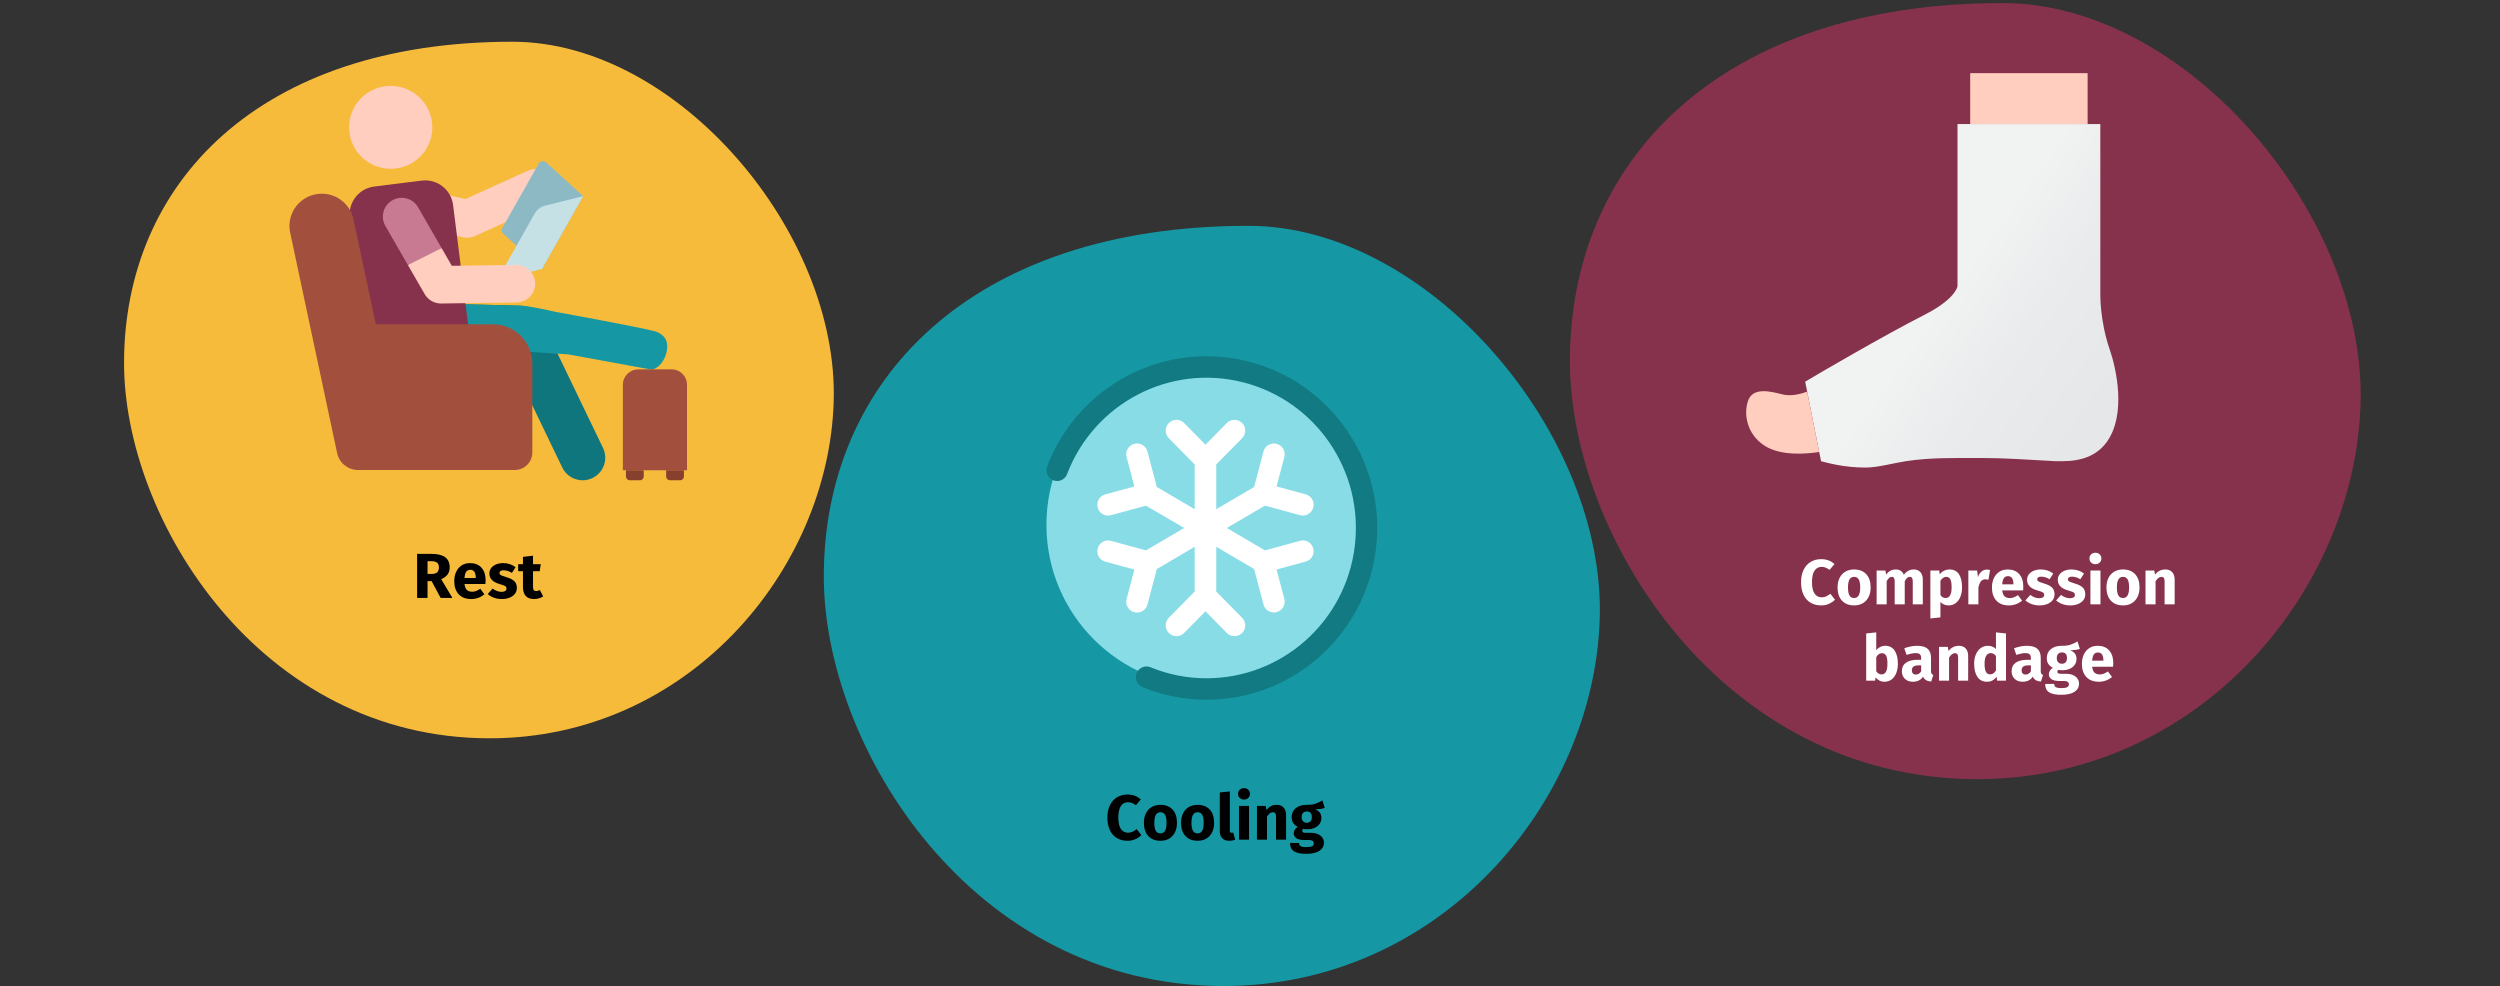 <?xml version="1.0" encoding="UTF-8"?>
<svg xmlns="http://www.w3.org/2000/svg" xmlns:xlink="http://www.w3.org/1999/xlink" width="786px" height="310px" viewBox="0 0 786 310" version="1.1">
  <rect x="0" y="0" width="786" height="310" fill="#333333" stroke="none"/>
  <title>Group 2@2x</title>
  <defs>
    <linearGradient x1="46.14%" y1="46.363%" x2="92.753%" y2="81.707%" id="linearGradient-1">
      <stop stop-color="#F1F2F2" offset="0%"></stop>
      <stop stop-color="#EAEBEC" offset="44.06%"></stop>
      <stop stop-color="#E6E7E8" offset="100%"></stop>
    </linearGradient>
  </defs>
  <g id="Page-1" stroke="none" stroke-width="1" fill="none" fill-rule="evenodd">
    <g id="vorlage" transform="translate(-123, -1312)">
      <g id="Group-2" transform="translate(123, 1312.964)">
        <g id="Group" transform="translate(39, 12.157)" fill-rule="nonzero">
          <path d="M114.94,219 C177.042,219 221.369,166.472 223.108,113.319 C224.848,60.165 174.157,0 122.106,0 C42.293,0 0,44.541 0,101.015 C0,150.137 42.624,219 114.94,219 Z" id="Oval-Copy-4" fill="#F7BB3C"></path>
          <path d="M95.419,174.879 L95.419,169.579 L96.699,169.579 L99.539,174.879 L103.239,174.879 L99.719,168.979 C100.639,168.565 101.312,168.062 101.739,167.469 C102.166,166.875 102.379,166.132 102.379,165.239 C102.379,163.812 101.902,162.752 100.949,162.059 C99.996,161.365 98.572,161.019 96.679,161.019 L96.679,161.019 L92.139,161.019 L92.139,174.879 L95.419,174.879 Z M96.799,167.319 L95.419,167.319 L95.419,163.319 L96.599,163.319 C97.412,163.319 98.016,163.472 98.409,163.779 C98.802,164.085 98.999,164.572 98.999,165.239 C98.999,165.959 98.816,166.485 98.449,166.819 C98.082,167.152 97.532,167.319 96.799,167.319 L96.799,167.319 Z M109.159,175.219 C110.679,175.219 112.059,174.725 113.299,173.739 L113.299,173.739 L111.999,171.979 C111.532,172.299 111.099,172.535 110.699,172.689 C110.299,172.842 109.886,172.919 109.459,172.919 C108.752,172.919 108.199,172.739 107.799,172.379 C107.399,172.019 107.146,171.392 107.039,170.499 L107.039,170.499 L113.619,170.499 C113.659,170.179 113.679,169.799 113.679,169.359 C113.679,167.652 113.246,166.319 112.379,165.359 C111.512,164.399 110.312,163.919 108.779,163.919 C107.739,163.919 106.846,164.169 106.099,164.669 C105.352,165.169 104.786,165.849 104.399,166.709 C104.012,167.569 103.819,168.539 103.819,169.619 C103.819,171.325 104.279,172.685 105.199,173.699 C106.119,174.712 107.439,175.219 109.159,175.219 Z M110.579,168.599 L107.039,168.599 C107.106,167.679 107.289,167.019 107.589,166.619 C107.889,166.219 108.312,166.019 108.859,166.019 C109.979,166.019 110.552,166.832 110.579,168.459 L110.579,168.459 L110.579,168.599 Z M118.779,175.219 C119.659,175.219 120.459,175.079 121.179,174.799 C121.899,174.519 122.466,174.115 122.879,173.589 C123.292,173.062 123.499,172.439 123.499,171.719 C123.499,170.812 123.229,170.102 122.689,169.589 C122.149,169.075 121.326,168.659 120.219,168.339 C119.579,168.152 119.106,167.992 118.799,167.859 C118.492,167.725 118.289,167.595 118.189,167.469 C118.089,167.342 118.039,167.179 118.039,166.979 C118.039,166.725 118.149,166.529 118.369,166.389 C118.589,166.249 118.906,166.179 119.319,166.179 C120.199,166.179 121.072,166.452 121.939,166.999 L121.939,166.999 L123.099,165.219 C122.592,164.805 122.006,164.485 121.339,164.259 C120.672,164.032 119.959,163.919 119.199,163.919 C118.332,163.919 117.569,164.062 116.909,164.349 C116.249,164.635 115.742,165.022 115.389,165.509 C115.036,165.995 114.859,166.545 114.859,167.159 C114.859,167.972 115.119,168.652 115.639,169.199 C116.159,169.745 116.946,170.172 117.999,170.479 C118.666,170.665 119.152,170.822 119.459,170.949 C119.766,171.075 119.972,171.212 120.079,171.359 C120.186,171.505 120.239,171.705 120.239,171.959 C120.239,172.279 120.102,172.525 119.829,172.699 C119.556,172.872 119.179,172.959 118.699,172.959 C117.712,172.959 116.772,172.612 115.879,171.919 L115.879,171.919 L114.339,173.639 C114.872,174.132 115.522,174.519 116.289,174.799 C117.056,175.079 117.886,175.219 118.779,175.219 Z M128.899,175.219 C129.406,175.219 129.916,175.145 130.429,174.999 C130.942,174.852 131.392,174.645 131.779,174.379 L131.779,174.379 L130.719,172.379 C130.319,172.605 129.939,172.719 129.579,172.719 C129.232,172.719 128.979,172.612 128.819,172.399 C128.659,172.185 128.579,171.832 128.579,171.339 L128.579,171.339 L128.579,166.459 L130.679,166.459 L131.019,164.259 L128.579,164.259 L128.579,161.599 L125.419,161.959 L125.419,164.259 L123.919,164.259 L123.919,166.459 L125.419,166.459 L125.419,171.379 C125.419,173.925 126.579,175.205 128.899,175.219 Z" id="Rest" fill="#000000"></path>
        </g>
        <g id="Group" transform="translate(493.574, 0)" fill-rule="nonzero">
          <path d="M128.061,244 C197.252,244 246.639,185.475 248.577,126.255 C250.515,67.035 194.038,0 136.046,0 C47.121,0 0,49.626 0,112.546 C0,167.276 47.49,244 128.061,244 Z" id="Oval-Copy-4-2" fill="#87324C"></path>
          <path d="M79.015,189.376 C79.908,189.376 80.725,189.209 81.465,188.876 C82.205,188.543 82.835,188.116 83.355,187.596 L83.355,187.596 L81.895,185.716 C81.415,186.076 80.968,186.353 80.555,186.546 C80.142,186.739 79.682,186.836 79.175,186.836 C78.215,186.836 77.465,186.446 76.925,185.666 C76.385,184.886 76.115,183.689 76.115,182.076 C76.115,180.436 76.385,179.223 76.925,178.436 C77.465,177.649 78.202,177.256 79.135,177.256 C79.588,177.256 80.015,177.336 80.415,177.496 C80.815,177.656 81.222,177.896 81.635,178.216 L81.635,178.216 L83.195,176.356 C82.595,175.849 81.958,175.469 81.285,175.216 C80.612,174.963 79.842,174.836 78.975,174.836 C77.762,174.836 76.678,175.119 75.725,175.686 C74.772,176.253 74.025,177.083 73.485,178.176 C72.945,179.269 72.675,180.569 72.675,182.076 C72.675,183.623 72.938,184.946 73.465,186.046 C73.992,187.146 74.728,187.976 75.675,188.536 C76.622,189.096 77.735,189.376 79.015,189.376 Z M89.355,189.376 C90.422,189.376 91.345,189.143 92.125,188.676 C92.905,188.209 93.505,187.553 93.925,186.706 C94.345,185.859 94.555,184.869 94.555,183.736 C94.555,181.949 94.095,180.559 93.175,179.566 C92.255,178.573 90.982,178.076 89.355,178.076 C88.288,178.076 87.365,178.309 86.585,178.776 C85.805,179.243 85.205,179.899 84.785,180.746 C84.365,181.593 84.155,182.583 84.155,183.716 C84.155,185.503 84.618,186.893 85.545,187.886 C86.472,188.879 87.742,189.376 89.355,189.376 Z M89.355,187.056 C88.702,187.056 88.218,186.789 87.905,186.256 C87.592,185.723 87.435,184.876 87.435,183.716 C87.435,182.583 87.595,181.746 87.915,181.206 C88.235,180.666 88.715,180.396 89.355,180.396 C90.008,180.396 90.492,180.663 90.805,181.196 C91.118,181.729 91.275,182.576 91.275,183.736 C91.275,184.869 91.115,185.706 90.795,186.246 C90.475,186.786 89.995,187.056 89.355,187.056 Z M99.595,189.036 L99.595,181.776 C99.835,181.323 100.085,180.979 100.345,180.746 C100.605,180.513 100.895,180.396 101.215,180.396 C101.815,180.396 102.115,180.869 102.115,181.816 L102.115,181.816 L102.115,189.036 L105.275,189.036 L105.275,181.776 C105.515,181.309 105.762,180.963 106.015,180.736 C106.268,180.509 106.562,180.396 106.895,180.396 C107.495,180.396 107.795,180.869 107.795,181.816 L107.795,181.816 L107.795,189.036 L110.955,189.036 L110.955,181.276 C110.955,180.276 110.702,179.493 110.195,178.926 C109.688,178.359 109.015,178.076 108.175,178.076 C107.508,178.076 106.918,178.213 106.405,178.486 C105.892,178.759 105.422,179.183 104.995,179.756 C104.795,179.223 104.478,178.809 104.045,178.516 C103.612,178.223 103.095,178.076 102.495,178.076 C101.855,178.076 101.285,178.206 100.785,178.466 C100.285,178.726 99.828,179.123 99.415,179.656 L99.415,179.656 L99.195,178.416 L96.435,178.416 L96.435,189.036 L99.595,189.036 Z M113.335,193.476 L116.495,193.136 L116.495,188.276 C117.148,189.009 118.008,189.376 119.075,189.376 C119.928,189.376 120.675,189.133 121.315,188.646 C121.955,188.159 122.445,187.486 122.785,186.626 C123.125,185.766 123.295,184.789 123.295,183.696 C123.295,181.923 122.968,180.543 122.315,179.556 C121.662,178.569 120.668,178.076 119.335,178.076 C118.775,178.076 118.228,178.199 117.695,178.446 C117.162,178.693 116.688,179.076 116.275,179.596 L116.275,179.596 L116.115,178.416 L113.335,178.416 L113.335,193.476 Z M118.115,187.056 C117.462,187.056 116.922,186.743 116.495,186.116 L116.495,186.116 L116.495,181.636 C116.735,181.236 117.012,180.929 117.325,180.716 C117.638,180.503 117.975,180.396 118.335,180.396 C118.895,180.396 119.315,180.639 119.595,181.126 C119.875,181.613 120.015,182.483 120.015,183.736 C120.015,185.949 119.382,187.056 118.115,187.056 Z M128.435,189.036 L128.435,183.776 C128.622,182.909 128.878,182.259 129.205,181.826 C129.532,181.393 130.008,181.176 130.635,181.176 C130.875,181.176 131.195,181.223 131.595,181.316 L131.595,181.316 L132.095,178.256 C131.775,178.163 131.422,178.116 131.035,178.116 C130.422,178.116 129.872,178.326 129.385,178.746 C128.898,179.166 128.535,179.743 128.295,180.476 L128.295,180.476 L128.035,178.416 L125.275,178.416 L125.275,189.036 L128.435,189.036 Z M138.035,189.376 C139.555,189.376 140.935,188.883 142.175,187.896 L142.175,187.896 L140.875,186.136 C140.408,186.456 139.975,186.693 139.575,186.846 C139.175,186.999 138.762,187.076 138.335,187.076 C137.628,187.076 137.075,186.896 136.675,186.536 C136.275,186.176 136.022,185.549 135.915,184.656 L135.915,184.656 L142.495,184.656 C142.535,184.336 142.555,183.956 142.555,183.516 C142.555,181.809 142.122,180.476 141.255,179.516 C140.388,178.556 139.188,178.076 137.655,178.076 C136.615,178.076 135.722,178.326 134.975,178.826 C134.228,179.326 133.662,180.006 133.275,180.866 C132.888,181.726 132.695,182.696 132.695,183.776 C132.695,185.483 133.155,186.843 134.075,187.856 C134.995,188.869 136.315,189.376 138.035,189.376 Z M139.455,182.756 L135.915,182.756 C135.982,181.836 136.165,181.176 136.465,180.776 C136.765,180.376 137.188,180.176 137.735,180.176 C138.855,180.176 139.428,180.989 139.455,182.616 L139.455,182.616 L139.455,182.756 Z M147.655,189.376 C148.535,189.376 149.335,189.236 150.055,188.956 C150.775,188.676 151.342,188.273 151.755,187.746 C152.168,187.219 152.375,186.596 152.375,185.876 C152.375,184.969 152.105,184.259 151.565,183.746 C151.025,183.233 150.202,182.816 149.095,182.496 C148.455,182.309 147.982,182.149 147.675,182.016 C147.368,181.883 147.165,181.753 147.065,181.626 C146.965,181.499 146.915,181.336 146.915,181.136 C146.915,180.883 147.025,180.686 147.245,180.546 C147.465,180.406 147.782,180.336 148.195,180.336 C149.075,180.336 149.948,180.609 150.815,181.156 L150.815,181.156 L151.975,179.376 C151.468,178.963 150.882,178.643 150.215,178.416 C149.548,178.189 148.835,178.076 148.075,178.076 C147.208,178.076 146.445,178.219 145.785,178.506 C145.125,178.793 144.618,179.179 144.265,179.666 C143.912,180.153 143.735,180.703 143.735,181.316 C143.735,182.129 143.995,182.809 144.515,183.356 C145.035,183.903 145.822,184.329 146.875,184.636 C147.542,184.823 148.028,184.979 148.335,185.106 C148.642,185.233 148.848,185.369 148.955,185.516 C149.062,185.663 149.115,185.863 149.115,186.116 C149.115,186.436 148.978,186.683 148.705,186.856 C148.432,187.029 148.055,187.116 147.575,187.116 C146.588,187.116 145.648,186.769 144.755,186.076 L144.755,186.076 L143.215,187.796 C143.748,188.289 144.398,188.676 145.165,188.956 C145.932,189.236 146.762,189.376 147.655,189.376 Z M157.315,189.376 C158.195,189.376 158.995,189.236 159.715,188.956 C160.435,188.676 161.002,188.273 161.415,187.746 C161.828,187.219 162.035,186.596 162.035,185.876 C162.035,184.969 161.765,184.259 161.225,183.746 C160.685,183.233 159.862,182.816 158.755,182.496 C158.115,182.309 157.642,182.149 157.335,182.016 C157.028,181.883 156.825,181.753 156.725,181.626 C156.625,181.499 156.575,181.336 156.575,181.136 C156.575,180.883 156.685,180.686 156.905,180.546 C157.125,180.406 157.442,180.336 157.855,180.336 C158.735,180.336 159.608,180.609 160.475,181.156 L160.475,181.156 L161.635,179.376 C161.128,178.963 160.542,178.643 159.875,178.416 C159.208,178.189 158.495,178.076 157.735,178.076 C156.868,178.076 156.105,178.219 155.445,178.506 C154.785,178.793 154.278,179.179 153.925,179.666 C153.572,180.153 153.395,180.703 153.395,181.316 C153.395,182.129 153.655,182.809 154.175,183.356 C154.695,183.903 155.482,184.329 156.535,184.636 C157.202,184.823 157.688,184.979 157.995,185.106 C158.302,185.233 158.508,185.369 158.615,185.516 C158.722,185.663 158.775,185.863 158.775,186.116 C158.775,186.436 158.638,186.683 158.365,186.856 C158.092,187.029 157.715,187.116 157.235,187.116 C156.248,187.116 155.308,186.769 154.415,186.076 L154.415,186.076 L152.875,187.796 C153.408,188.289 154.058,188.676 154.825,188.956 C155.592,189.236 156.422,189.376 157.315,189.376 Z M165.215,176.416 C165.762,176.416 166.212,176.246 166.565,175.906 C166.918,175.566 167.095,175.136 167.095,174.616 C167.095,174.096 166.918,173.666 166.565,173.326 C166.212,172.986 165.762,172.816 165.215,172.816 C164.668,172.816 164.222,172.986 163.875,173.326 C163.528,173.666 163.355,174.096 163.355,174.616 C163.355,175.136 163.528,175.566 163.875,175.906 C164.222,176.246 164.668,176.416 165.215,176.416 Z M166.815,189.036 L166.815,178.416 L163.655,178.416 L163.655,189.036 L166.815,189.036 Z M173.895,189.376 C174.962,189.376 175.885,189.143 176.665,188.676 C177.445,188.209 178.045,187.553 178.465,186.706 C178.885,185.859 179.095,184.869 179.095,183.736 C179.095,181.949 178.635,180.559 177.715,179.566 C176.795,178.573 175.522,178.076 173.895,178.076 C172.828,178.076 171.905,178.309 171.125,178.776 C170.345,179.243 169.745,179.899 169.325,180.746 C168.905,181.593 168.695,182.583 168.695,183.716 C168.695,185.503 169.158,186.893 170.085,187.886 C171.012,188.879 172.282,189.376 173.895,189.376 Z M173.895,187.056 C173.242,187.056 172.758,186.789 172.445,186.256 C172.132,185.723 171.975,184.876 171.975,183.716 C171.975,182.583 172.135,181.746 172.455,181.206 C172.775,180.666 173.255,180.396 173.895,180.396 C174.548,180.396 175.032,180.663 175.345,181.196 C175.658,181.729 175.815,182.576 175.815,183.736 C175.815,184.869 175.655,185.706 175.335,186.246 C175.015,186.786 174.535,187.056 173.895,187.056 Z M184.135,189.036 L184.135,181.776 C184.722,180.856 185.335,180.396 185.975,180.396 C186.308,180.396 186.558,180.499 186.725,180.706 C186.892,180.913 186.975,181.283 186.975,181.816 L186.975,181.816 L186.975,189.036 L190.135,189.036 L190.135,181.276 C190.135,180.263 189.875,179.476 189.355,178.916 C188.835,178.356 188.115,178.076 187.195,178.076 C186.542,178.076 185.952,178.209 185.425,178.476 C184.898,178.743 184.408,179.143 183.955,179.676 L183.955,179.676 L183.735,178.416 L180.975,178.416 L180.975,189.036 L184.135,189.036 Z M98.895,213.376 C99.762,213.376 100.512,213.136 101.145,212.656 C101.778,212.176 102.265,211.509 102.605,210.656 C102.945,209.803 103.115,208.829 103.115,207.736 C103.115,205.949 102.775,204.559 102.095,203.566 C101.415,202.573 100.442,202.076 99.175,202.076 C98.588,202.076 98.045,202.203 97.545,202.456 C97.045,202.709 96.635,203.056 96.315,203.496 L96.315,203.496 L96.315,197.856 L93.155,198.196 L93.155,213.036 L95.955,213.036 L96.115,212.016 C96.448,212.443 96.852,212.776 97.325,213.016 C97.798,213.256 98.322,213.376 98.895,213.376 Z M97.975,211.076 C97.642,211.076 97.332,210.986 97.045,210.806 C96.758,210.626 96.515,210.376 96.315,210.056 L96.315,210.056 L96.315,205.636 C96.808,204.809 97.408,204.396 98.115,204.396 C98.675,204.396 99.102,204.636 99.395,205.116 C99.688,205.596 99.835,206.469 99.835,207.736 C99.835,209.963 99.215,211.076 97.975,211.076 Z M107.835,213.376 C109.275,213.376 110.342,212.843 111.035,211.776 C111.262,212.283 111.582,212.653 111.995,212.886 C112.408,213.119 112.942,213.263 113.595,213.316 L113.595,213.316 L114.255,211.256 C114.002,211.163 113.818,211.023 113.705,210.836 C113.592,210.649 113.535,210.356 113.535,209.956 L113.535,209.956 L113.535,205.836 C113.535,204.583 113.182,203.643 112.475,203.016 C111.768,202.389 110.655,202.076 109.135,202.076 C108.535,202.076 107.885,202.143 107.185,202.276 C106.485,202.409 105.802,202.603 105.135,202.856 L105.135,202.856 L105.855,204.936 C106.375,204.763 106.882,204.626 107.375,204.526 C107.868,204.426 108.288,204.376 108.635,204.376 C109.302,204.376 109.768,204.493 110.035,204.726 C110.302,204.959 110.435,205.389 110.435,206.016 L110.435,206.016 L110.435,206.476 L109.355,206.476 C107.742,206.476 106.508,206.783 105.655,207.396 C104.802,208.009 104.375,208.896 104.375,210.056 C104.375,211.043 104.688,211.843 105.315,212.456 C105.942,213.069 106.782,213.376 107.835,213.376 Z M108.755,211.116 C108.368,211.116 108.065,210.999 107.845,210.766 C107.625,210.533 107.515,210.203 107.515,209.776 C107.515,209.243 107.692,208.849 108.045,208.596 C108.398,208.343 108.935,208.216 109.655,208.216 L109.655,208.216 L110.435,208.216 L110.435,210.096 C110.035,210.776 109.475,211.116 108.755,211.116 Z M119.215,213.036 L119.215,205.776 C119.802,204.856 120.415,204.396 121.055,204.396 C121.388,204.396 121.638,204.499 121.805,204.706 C121.972,204.913 122.055,205.283 122.055,205.816 L122.055,205.816 L122.055,213.036 L125.215,213.036 L125.215,205.276 C125.215,204.263 124.955,203.476 124.435,202.916 C123.915,202.356 123.195,202.076 122.275,202.076 C121.622,202.076 121.032,202.209 120.505,202.476 C119.978,202.743 119.488,203.143 119.035,203.676 L119.035,203.676 L118.815,202.416 L116.055,202.416 L116.055,213.036 L119.215,213.036 Z M131.135,213.376 C132.402,213.376 133.408,212.849 134.155,211.796 L134.155,211.796 L134.315,213.036 L137.115,213.036 L137.115,198.196 L133.955,197.856 L133.955,203.076 C133.288,202.409 132.448,202.076 131.435,202.076 C130.582,202.076 129.825,202.316 129.165,202.796 C128.505,203.276 127.995,203.943 127.635,204.796 C127.275,205.649 127.095,206.616 127.095,207.696 C127.095,209.456 127.438,210.843 128.125,211.856 C128.812,212.869 129.815,213.376 131.135,213.376 Z M132.115,211.056 C131.555,211.056 131.125,210.809 130.825,210.316 C130.525,209.823 130.375,208.956 130.375,207.716 C130.375,206.583 130.548,205.743 130.895,205.196 C131.242,204.649 131.708,204.376 132.295,204.376 C132.628,204.376 132.925,204.449 133.185,204.596 C133.445,204.743 133.702,204.969 133.955,205.276 L133.955,205.276 L133.955,209.856 C133.462,210.656 132.848,211.056 132.115,211.056 Z M142.335,213.376 C143.775,213.376 144.842,212.843 145.535,211.776 C145.762,212.283 146.082,212.653 146.495,212.886 C146.908,213.119 147.442,213.263 148.095,213.316 L148.095,213.316 L148.755,211.256 C148.502,211.163 148.318,211.023 148.205,210.836 C148.092,210.649 148.035,210.356 148.035,209.956 L148.035,209.956 L148.035,205.836 C148.035,204.583 147.682,203.643 146.975,203.016 C146.268,202.389 145.155,202.076 143.635,202.076 C143.035,202.076 142.385,202.143 141.685,202.276 C140.985,202.409 140.302,202.603 139.635,202.856 L139.635,202.856 L140.355,204.936 C140.875,204.763 141.382,204.626 141.875,204.526 C142.368,204.426 142.788,204.376 143.135,204.376 C143.802,204.376 144.268,204.493 144.535,204.726 C144.802,204.959 144.935,205.389 144.935,206.016 L144.935,206.016 L144.935,206.476 L143.855,206.476 C142.242,206.476 141.008,206.783 140.155,207.396 C139.302,208.009 138.875,208.896 138.875,210.056 C138.875,211.043 139.188,211.843 139.815,212.456 C140.442,213.069 141.282,213.376 142.335,213.376 Z M143.255,211.116 C142.868,211.116 142.565,210.999 142.345,210.766 C142.125,210.533 142.015,210.203 142.015,209.776 C142.015,209.243 142.192,208.849 142.545,208.596 C142.898,208.343 143.435,208.216 144.155,208.216 L144.155,208.216 L144.935,208.216 L144.935,210.096 C144.535,210.776 143.975,211.116 143.255,211.116 Z M154.515,217.476 C156.315,217.476 157.692,217.166 158.645,216.546 C159.598,215.926 160.075,215.063 160.075,213.956 C160.075,213.369 159.908,212.843 159.575,212.376 C159.242,211.909 158.768,211.543 158.155,211.276 C157.542,211.009 156.828,210.876 156.015,210.876 L156.015,210.876 L154.415,210.876 C153.948,210.876 153.638,210.819 153.485,210.706 C153.332,210.593 153.255,210.436 153.255,210.236 C153.255,210.116 153.285,209.999 153.345,209.886 C153.405,209.773 153.488,209.689 153.595,209.636 C153.982,209.716 154.388,209.756 154.815,209.756 C155.722,209.756 156.512,209.603 157.185,209.296 C157.858,208.989 158.375,208.566 158.735,208.026 C159.095,207.486 159.275,206.876 159.275,206.196 C159.275,205.516 159.115,204.963 158.795,204.536 C158.475,204.109 157.968,203.749 157.275,203.456 C158.622,203.456 159.642,203.316 160.335,203.036 L160.335,203.036 L159.595,200.696 C158.808,201.163 158.045,201.516 157.305,201.756 C156.565,201.996 155.662,202.103 154.595,202.076 C153.195,202.076 152.068,202.426 151.215,203.126 C150.362,203.826 149.935,204.769 149.935,205.956 C149.935,206.649 150.085,207.239 150.385,207.726 C150.685,208.213 151.168,208.636 151.835,208.996 C151.448,209.236 151.142,209.539 150.915,209.906 C150.688,210.273 150.575,210.649 150.575,211.036 C150.575,211.649 150.845,212.153 151.385,212.546 C151.925,212.939 152.742,213.136 153.835,213.136 L153.835,213.136 L155.375,213.136 C155.882,213.136 156.262,213.229 156.515,213.416 C156.768,213.603 156.895,213.856 156.895,214.176 C156.895,214.563 156.728,214.859 156.395,215.066 C156.062,215.273 155.462,215.376 154.595,215.376 C153.968,215.376 153.488,215.329 153.155,215.236 C152.822,215.143 152.592,215.003 152.465,214.816 C152.338,214.629 152.275,214.376 152.275,214.056 L152.275,214.056 L149.435,214.056 C149.435,214.803 149.585,215.423 149.885,215.916 C150.185,216.409 150.708,216.793 151.455,217.066 C152.202,217.339 153.222,217.476 154.515,217.476 Z M154.675,207.716 C154.182,207.716 153.792,207.559 153.505,207.246 C153.218,206.933 153.075,206.489 153.075,205.916 C153.075,205.369 153.218,204.939 153.505,204.626 C153.792,204.313 154.182,204.156 154.675,204.156 C155.742,204.156 156.275,204.729 156.275,205.876 C156.275,206.489 156.138,206.949 155.865,207.256 C155.592,207.563 155.195,207.716 154.675,207.716 Z M166.315,213.376 C167.835,213.376 169.215,212.883 170.455,211.896 L170.455,211.896 L169.155,210.136 C168.688,210.456 168.255,210.693 167.855,210.846 C167.455,210.999 167.042,211.076 166.615,211.076 C165.908,211.076 165.355,210.896 164.955,210.536 C164.555,210.176 164.302,209.549 164.195,208.656 L164.195,208.656 L170.775,208.656 C170.815,208.336 170.835,207.956 170.835,207.516 C170.835,205.809 170.402,204.476 169.535,203.516 C168.668,202.556 167.468,202.076 165.935,202.076 C164.895,202.076 164.002,202.326 163.255,202.826 C162.508,203.326 161.942,204.006 161.555,204.866 C161.168,205.726 160.975,206.696 160.975,207.776 C160.975,209.483 161.435,210.843 162.355,211.856 C163.275,212.869 164.595,213.376 166.315,213.376 Z M167.735,206.756 L164.195,206.756 C164.262,205.836 164.445,205.176 164.745,204.776 C165.045,204.376 165.468,204.176 166.015,204.176 C167.135,204.176 167.708,204.989 167.735,206.616 L167.735,206.616 L167.735,206.756 Z" id="Compressionbandage" fill="#FFFFFF"></path>
        </g>
        <g id="Group" transform="translate(259, 70.036)" fill-rule="nonzero">
          <path d="M125.678,239 C193.582,239 242.05,181.675 243.952,123.667 C245.855,65.66 190.428,0 133.514,0 C46.244,0 0,48.609 0,110.24 C0,163.848 46.606,239 125.678,239 Z" id="Oval-Copy-4-4" fill="#1598A4"></path>
          <path d="M95.5,193.34 C96.393,193.34 97.21,193.173 97.95,192.84 C98.69,192.507 99.32,192.08 99.84,191.56 L99.84,191.56 L98.38,189.68 C97.9,190.04 97.453,190.317 97.04,190.51 C96.627,190.703 96.167,190.8 95.66,190.8 C94.7,190.8 93.95,190.41 93.41,189.63 C92.87,188.85 92.6,187.653 92.6,186.04 C92.6,184.4 92.87,183.187 93.41,182.4 C93.95,181.613 94.687,181.22 95.62,181.22 C96.073,181.22 96.5,181.3 96.9,181.46 C97.3,181.62 97.707,181.86 98.12,182.18 L98.12,182.18 L99.68,180.32 C99.08,179.813 98.443,179.433 97.77,179.18 C97.097,178.927 96.327,178.8 95.46,178.8 C94.247,178.8 93.163,179.083 92.21,179.65 C91.257,180.217 90.51,181.047 89.97,182.14 C89.43,183.233 89.16,184.533 89.16,186.04 C89.16,187.587 89.423,188.91 89.95,190.01 C90.477,191.11 91.213,191.94 92.16,192.5 C93.107,193.06 94.22,193.34 95.5,193.34 Z M105.84,193.34 C106.907,193.34 107.83,193.107 108.61,192.64 C109.39,192.173 109.99,191.517 110.41,190.67 C110.83,189.823 111.04,188.833 111.04,187.7 C111.04,185.913 110.58,184.523 109.66,183.53 C108.74,182.537 107.467,182.04 105.84,182.04 C104.773,182.04 103.85,182.273 103.07,182.74 C102.29,183.207 101.69,183.863 101.27,184.71 C100.85,185.557 100.64,186.547 100.64,187.68 C100.64,189.467 101.103,190.857 102.03,191.85 C102.957,192.843 104.227,193.34 105.84,193.34 Z M105.84,191.02 C105.187,191.02 104.703,190.753 104.39,190.22 C104.077,189.687 103.92,188.84 103.92,187.68 C103.92,186.547 104.08,185.71 104.4,185.17 C104.72,184.63 105.2,184.36 105.84,184.36 C106.493,184.36 106.977,184.627 107.29,185.16 C107.603,185.693 107.76,186.54 107.76,187.7 C107.76,188.833 107.6,189.67 107.28,190.21 C106.96,190.75 106.48,191.02 105.84,191.02 Z M117.52,193.34 C118.587,193.34 119.51,193.107 120.29,192.64 C121.07,192.173 121.67,191.517 122.09,190.67 C122.51,189.823 122.72,188.833 122.72,187.7 C122.72,185.913 122.26,184.523 121.34,183.53 C120.42,182.537 119.147,182.04 117.52,182.04 C116.453,182.04 115.53,182.273 114.75,182.74 C113.97,183.207 113.37,183.863 112.95,184.71 C112.53,185.557 112.32,186.547 112.32,187.68 C112.32,189.467 112.783,190.857 113.71,191.85 C114.637,192.843 115.907,193.34 117.52,193.34 Z M117.52,191.02 C116.867,191.02 116.383,190.753 116.07,190.22 C115.757,189.687 115.6,188.84 115.6,187.68 C115.6,186.547 115.76,185.71 116.08,185.17 C116.4,184.63 116.88,184.36 117.52,184.36 C118.173,184.36 118.657,184.627 118.97,185.16 C119.283,185.693 119.44,186.54 119.44,187.7 C119.44,188.833 119.28,189.67 118.96,190.21 C118.64,190.75 118.16,191.02 117.52,191.02 Z M127.42,193.34 C128.127,193.34 128.767,193.22 129.34,192.98 L129.34,192.98 L128.72,190.74 C128.56,190.807 128.387,190.84 128.2,190.84 C127.84,190.84 127.66,190.62 127.66,190.18 L127.66,190.18 L127.66,177.82 L124.5,178.16 L124.5,190.3 C124.5,191.273 124.757,192.023 125.27,192.55 C125.783,193.077 126.5,193.34 127.42,193.34 Z M132.1,180.38 C132.647,180.38 133.097,180.21 133.45,179.87 C133.803,179.53 133.98,179.1 133.98,178.58 C133.98,178.06 133.803,177.63 133.45,177.29 C133.097,176.95 132.647,176.78 132.1,176.78 C131.553,176.78 131.107,176.95 130.76,177.29 C130.413,177.63 130.24,178.06 130.24,178.58 C130.24,179.1 130.413,179.53 130.76,179.87 C131.107,180.21 131.553,180.38 132.1,180.38 Z M133.7,193 L133.7,182.38 L130.54,182.38 L130.54,193 L133.7,193 Z M139.34,193 L139.34,185.74 C139.927,184.82 140.54,184.36 141.18,184.36 C141.513,184.36 141.763,184.463 141.93,184.67 C142.097,184.877 142.18,185.247 142.18,185.78 L142.18,185.78 L142.18,193 L145.34,193 L145.34,185.24 C145.34,184.227 145.08,183.44 144.56,182.88 C144.04,182.32 143.32,182.04 142.4,182.04 C141.747,182.04 141.157,182.173 140.63,182.44 C140.103,182.707 139.613,183.107 139.16,183.64 L139.16,183.64 L138.94,182.38 L136.18,182.38 L136.18,193 L139.34,193 Z M151.68,197.44 C153.48,197.44 154.857,197.13 155.81,196.51 C156.763,195.89 157.24,195.027 157.24,193.92 C157.24,193.333 157.073,192.807 156.74,192.34 C156.407,191.873 155.933,191.507 155.32,191.24 C154.707,190.973 153.993,190.84 153.18,190.84 L153.18,190.84 L151.58,190.84 C151.113,190.84 150.803,190.783 150.65,190.67 C150.497,190.557 150.42,190.4 150.42,190.2 C150.42,190.08 150.45,189.963 150.51,189.85 C150.57,189.737 150.653,189.653 150.76,189.6 C151.147,189.68 151.553,189.72 151.98,189.72 C152.887,189.72 153.677,189.567 154.35,189.26 C155.023,188.953 155.54,188.53 155.9,187.99 C156.26,187.45 156.44,186.84 156.44,186.16 C156.44,185.48 156.28,184.927 155.96,184.5 C155.64,184.073 155.133,183.713 154.44,183.42 C155.787,183.42 156.807,183.28 157.5,183 L157.5,183 L156.76,180.66 C155.973,181.127 155.21,181.48 154.47,181.72 C153.73,181.96 152.827,182.067 151.76,182.04 C150.36,182.04 149.233,182.39 148.38,183.09 C147.527,183.79 147.1,184.733 147.1,185.92 C147.1,186.613 147.25,187.203 147.55,187.69 C147.85,188.177 148.333,188.6 149,188.96 C148.613,189.2 148.307,189.503 148.08,189.87 C147.853,190.237 147.74,190.613 147.74,191 C147.74,191.613 148.01,192.117 148.55,192.51 C149.09,192.903 149.907,193.1 151,193.1 L151,193.1 L152.54,193.1 C153.047,193.1 153.427,193.193 153.68,193.38 C153.933,193.567 154.06,193.82 154.06,194.14 C154.06,194.527 153.893,194.823 153.56,195.03 C153.227,195.237 152.627,195.34 151.76,195.34 C151.133,195.34 150.653,195.293 150.32,195.2 C149.987,195.107 149.757,194.967 149.63,194.78 C149.503,194.593 149.44,194.34 149.44,194.02 L149.44,194.02 L146.6,194.02 C146.6,194.767 146.75,195.387 147.05,195.88 C147.35,196.373 147.873,196.757 148.62,197.03 C149.367,197.303 150.387,197.44 151.68,197.44 Z M151.84,187.68 C151.347,187.68 150.957,187.523 150.67,187.21 C150.383,186.897 150.24,186.453 150.24,185.88 C150.24,185.333 150.383,184.903 150.67,184.59 C150.957,184.277 151.347,184.12 151.84,184.12 C152.907,184.12 153.44,184.693 153.44,185.84 C153.44,186.453 153.303,186.913 153.03,187.22 C152.757,187.527 152.36,187.68 151.84,187.68 Z" id="Cooling" fill="#000000"></path>
        </g>
        <g id="sitting-Clipped" transform="translate(91, 26.036)" fill-rule="nonzero">
          <g id="Group">
            <g id="XMLID_3777_" transform="translate(27.57, 68.145)">
              <path d="M58.2,51.832 L40.469,15.018 L6.931,14.169 C3.005,14.07 -0.098,10.818 0.002,6.906 C0.102,2.994 3.36,-0.095 7.292,0.002 L45.179,0.961 C47.848,1.029 50.254,2.58 51.41,4.979 L71.024,45.7 C72.723,49.229 71.23,53.461 67.689,55.154 C64.125,56.858 59.889,55.337 58.2,51.832 L58.2,51.832 Z" id="Path" fill="#10767E"></path>
              <path d="M60.076,16.272 L40.469,15.018 L6.931,14.169 C3.005,14.07 -0.098,10.818 0.002,6.906 C0.102,2.994 3.36,-0.095 7.292,0.002 L45.179,0.961 C46.959,1.006 50.52,1.635 55.864,2.847 C75.679,6.485 86.361,8.599 87.91,9.188 C90.455,10.284 91.573,11.996 91.11,15.018 C90.646,18.039 88.422,20.979 86.094,21.031 L60.076,16.272 Z" id="Path-Copy" fill="#1598A4"></path>
            </g>
            <g id="XMLID_3775_" transform="translate(29.37, 26.14)" fill="#FFCEBF">
              <path d="M25.086,21.43 L4.514,16.394 C1.335,15.616 -0.608,12.418 0.172,9.251 C0.953,6.084 4.165,4.148 7.342,4.925 L25.914,9.472 L45.584,0.534 C48.561,-0.819 52.077,0.489 53.435,3.456 C54.793,6.423 53.48,9.926 50.502,11.279 L28.959,21.069 C27.783,21.603 26.42,21.757 25.086,21.43 L25.086,21.43 Z" id="Path"></path>
            </g>
            <path d="M80.75,24.085 C80.015,23.415 78.845,23.601 78.356,24.466 L66.953,44.62 C66.599,45.245 66.725,46.031 67.256,46.515 L79.389,57.582 L92.353,34.669 L80.75,24.085 Z" id="Path" fill="#8DB9C4"></path>
            <path d="M80.408,37.657 C79.001,38.008 77.801,38.921 77.089,40.179 L67.089,57.853 C66.392,59.086 67.514,60.552 68.892,60.208 L79.389,57.582 L92.353,34.669 L80.408,37.657 Z" id="Path" fill="#C5E1E6"></path>
            <path d="M51.445,37.424 C50.838,32.599 46.421,29.178 41.579,29.783 L26.659,31.645 C21.551,32.283 18.064,37.128 19.103,42.157 L27.927,84.847 C28.384,87.058 29.814,88.947 31.821,89.993 C33.828,91.039 36.2,91.132 38.283,90.246 L57.081,82.246 L51.445,37.424 Z" id="Path" fill="#87324C"></path>
            <path d="M44.529,9.886 C42.783,2.901 35.684,-1.35 28.674,0.389 C21.664,2.129 17.397,9.202 19.143,16.186 C20.889,23.171 27.987,27.423 34.997,25.683 C42.008,23.943 46.275,16.871 44.529,9.886 Z" id="Path" fill="#FFCEBF"></path>
            <path d="M71.33,56.289 C71.302,56.289 71.274,56.289 71.247,56.29 L51.055,56.567 L47.846,51.005 L42.434,51.825 L37.247,56.33 L42.515,65.461 C43.573,67.295 45.533,68.424 47.652,68.424 C47.68,68.424 47.707,68.423 47.734,68.423 L71.41,68.098 C74.682,68.053 77.299,65.374 77.254,62.113 C77.209,58.879 74.565,56.289 71.33,56.289 L71.33,56.289 Z" id="Path" fill="#FFCEBF"></path>
            <path d="M63.99,74.956 L27.158,74.956 L20.12,41.926 C19.123,37.245 14.975,33.898 10.173,33.898 C3.707,33.898 -1.117,39.831 0.225,46.134 L14.995,115.458 C15.655,118.554 18.399,120.768 21.575,120.768 L21.857,120.768 L70.837,120.768 C73.889,120.768 76.364,118.303 76.364,115.262 L76.364,87.285 C76.364,80.476 70.824,74.956 63.99,74.956 Z" id="Path" fill="#A34F3E"></path>
            <path d="M109.686,89.125 L120.139,89.125 C122.823,89.125 125,91.294 125,93.969 L125,120.852 L125,120.852 L104.825,120.852 L104.825,93.969 C104.825,91.294 107.002,89.125 109.686,89.125 Z" id="Rectangle" fill="#A34F3E"></path>
            <path d="M107.013,120.852 L110.173,120.852 C110.844,120.852 111.388,121.394 111.388,122.062 L111.388,124 L111.388,124 L105.797,124 L105.797,122.062 C105.797,121.394 106.341,120.852 107.013,120.852 Z" id="Rectangle-Copy-22" fill="#873F2E" transform="translate(108.593, 122.426) scale(-1, 1) rotate(-180) translate(-108.593, -122.426) "></path>
            <path d="M119.652,120.852 L122.812,120.852 C123.484,120.852 124.028,121.394 124.028,122.062 L124.028,124 L124.028,124 L118.437,124 L118.437,122.062 C118.437,121.394 118.981,120.852 119.652,120.852 Z" id="Rectangle-Copy-23" fill="#873F2E" transform="translate(121.232, 122.426) scale(-1, 1) rotate(-180) translate(-121.232, -122.426) "></path>
            <path d="M37.247,56.33 L47.846,51.005 L40.436,38.16 C38.805,35.333 35.182,34.358 32.344,35.984 C29.506,37.609 28.528,41.218 30.159,44.046 L37.247,56.33 Z" id="Path" fill="#C87A92"></path>
          </g>
        </g>
        <g id="medical-2-Clipped" transform="translate(549, 22.036)" fill-rule="nonzero">
          <g id="Path">
            <polygon fill="#FFCEBF" points="70.431 0 107.348 0 107.348 16 70.431 16"></polygon>
            <path d="M18.549,97 C21.958,94.93 43.54,82.335 56.007,76 C65.389,71.233 66.352,67.468 66.44,67 L66.44,16 L111.339,16 L111.339,69 C111.337,69.168 111.105,77.712 114.332,87 C116.324,92.729 119.635,107.361 113.334,116 C110.32,120.133 105.69,122 99.366,122 C98.808,122 97.965,122.034 97.37,122 C87.096,121.412 80.533,121 74.366,121 C65.476,121 57.932,120.813 50.19,122 C46.267,122.602 41.352,124 37.505,124 C30.547,124 25.458,122.472 23.536,122 L18.549,97 Z" fill="url(#linearGradient-1)"></path>
            <path d="M11.481,101.017 C7.944,100.123 2.118,98.522 0.589,103 C-0.884,107.32 0.273,113.423 5.578,117 C10.969,120.635 19.773,119.599 22.958,119.095 L19.174,100.136 C17.519,100.741 14.239,101.714 11.481,101.017 Z" fill="#FFCEBF"></path>
          </g>
        </g>
        <g id="Group-48" transform="translate(329, 111.036)" fill-rule="nonzero">
          <circle id="Oval" fill="#88DCE5" cx="51" cy="53" r="51"></circle>
          <path d="M50.351,108 C43.441,108.011 36.595,106.665 30.197,104.038 C29.087,103.582 28.304,102.565 28.141,101.37 C27.979,100.176 28.462,98.984 29.409,98.245 C30.356,97.506 31.624,97.332 32.733,97.788 C38.326,100.085 44.31,101.261 50.351,101.25 C74.058,101.238 94.038,83.452 96.937,59.781 C99.836,36.11 84.744,13.978 61.749,8.177 C38.754,2.376 15.067,14.726 6.521,36.972 C5.983,38.521 4.414,39.457 2.805,39.188 C1.195,38.918 0.011,37.523 0,35.882 L0,35.848 C0,35.433 0.077,35.021 0.225,34.633 C9.949,9.178 37.013,-4.986 63.314,1.614 C89.615,8.214 106.895,33.506 103.597,60.574 C100.299,87.641 77.458,107.986 50.351,108 L50.351,108 Z" id="Shape" fill="#117A83"></path>
          <path d="M79.637,58.068 L68.701,61.045 L56.706,54 L68.701,46.965 L79.637,49.942 C80.817,50.294 82.095,49.979 82.977,49.12 C83.858,48.261 84.204,46.992 83.881,45.804 C83.558,44.617 82.617,43.697 81.422,43.402 L72.354,40.934 L74.797,31.682 C75.275,29.872 74.193,28.017 72.382,27.539 C70.57,27.062 68.714,28.143 68.236,29.953 L65.295,41.117 L53.392,48.081 L53.392,34.032 L61.432,25.861 C62.339,25.009 62.706,23.73 62.389,22.527 C62.072,21.324 61.122,20.391 59.912,20.097 C58.703,19.802 57.43,20.193 56.594,21.115 L50,27.807 L43.406,21.115 C42.57,20.193 41.297,19.802 40.088,20.097 C38.878,20.391 37.928,21.324 37.611,22.527 C37.294,23.73 37.661,25.009 38.568,25.861 L46.608,34.032 L46.608,48.081 L34.705,41.117 L31.764,29.967 C31.455,28.795 30.544,27.878 29.374,27.56 C28.205,27.242 26.955,27.571 26.094,28.424 C25.234,29.277 24.894,30.525 25.203,31.696 L27.646,40.948 L18.578,43.416 C17.383,43.711 16.442,44.63 16.119,45.818 C15.796,47.005 16.142,48.274 17.023,49.134 C17.905,49.993 19.183,50.307 20.363,49.955 L31.299,46.979 L43.294,54 L31.299,61.035 L20.363,58.068 C19.183,57.716 17.905,58.031 17.023,58.89 C16.142,59.749 15.796,61.018 16.119,62.206 C16.442,63.393 17.383,64.313 18.578,64.608 L27.646,67.076 L25.203,76.328 C24.974,77.197 25.099,78.122 25.552,78.899 C26.005,79.676 26.748,80.242 27.618,80.471 C27.902,80.546 28.194,80.584 28.487,80.583 C30.026,80.581 31.371,79.544 31.764,78.057 L34.705,66.907 L46.608,59.919 L46.608,73.968 L38.568,82.139 C37.661,82.991 37.294,84.27 37.611,85.473 C37.928,86.676 38.878,87.609 40.088,87.903 C41.297,88.198 42.57,87.807 43.406,86.885 L50,80.193 L56.594,86.885 C57.43,87.807 58.703,88.198 59.912,87.903 C61.122,87.609 62.072,86.676 62.389,85.473 C62.706,84.27 62.339,82.991 61.432,82.139 L53.392,73.968 L53.392,59.919 L65.295,66.883 L68.236,78.033 C68.629,79.521 69.974,80.558 71.513,80.559 C71.806,80.56 72.098,80.522 72.382,80.447 C73.252,80.218 73.995,79.653 74.448,78.876 C74.901,78.099 75.026,77.174 74.797,76.304 L72.354,67.052 L81.422,64.584 C82.617,64.289 83.558,63.37 83.881,62.182 C84.204,60.995 83.858,59.726 82.977,58.866 C82.095,58.007 80.817,57.693 79.637,58.045 L79.637,58.068 Z" id="Shape" fill="#FFFFFF"></path>
        </g>
        <rect id="Rectangle" opacity="0" x="0" y="0.036" width="786" height="309"></rect>
      </g>
    </g>
  </g>
</svg>
